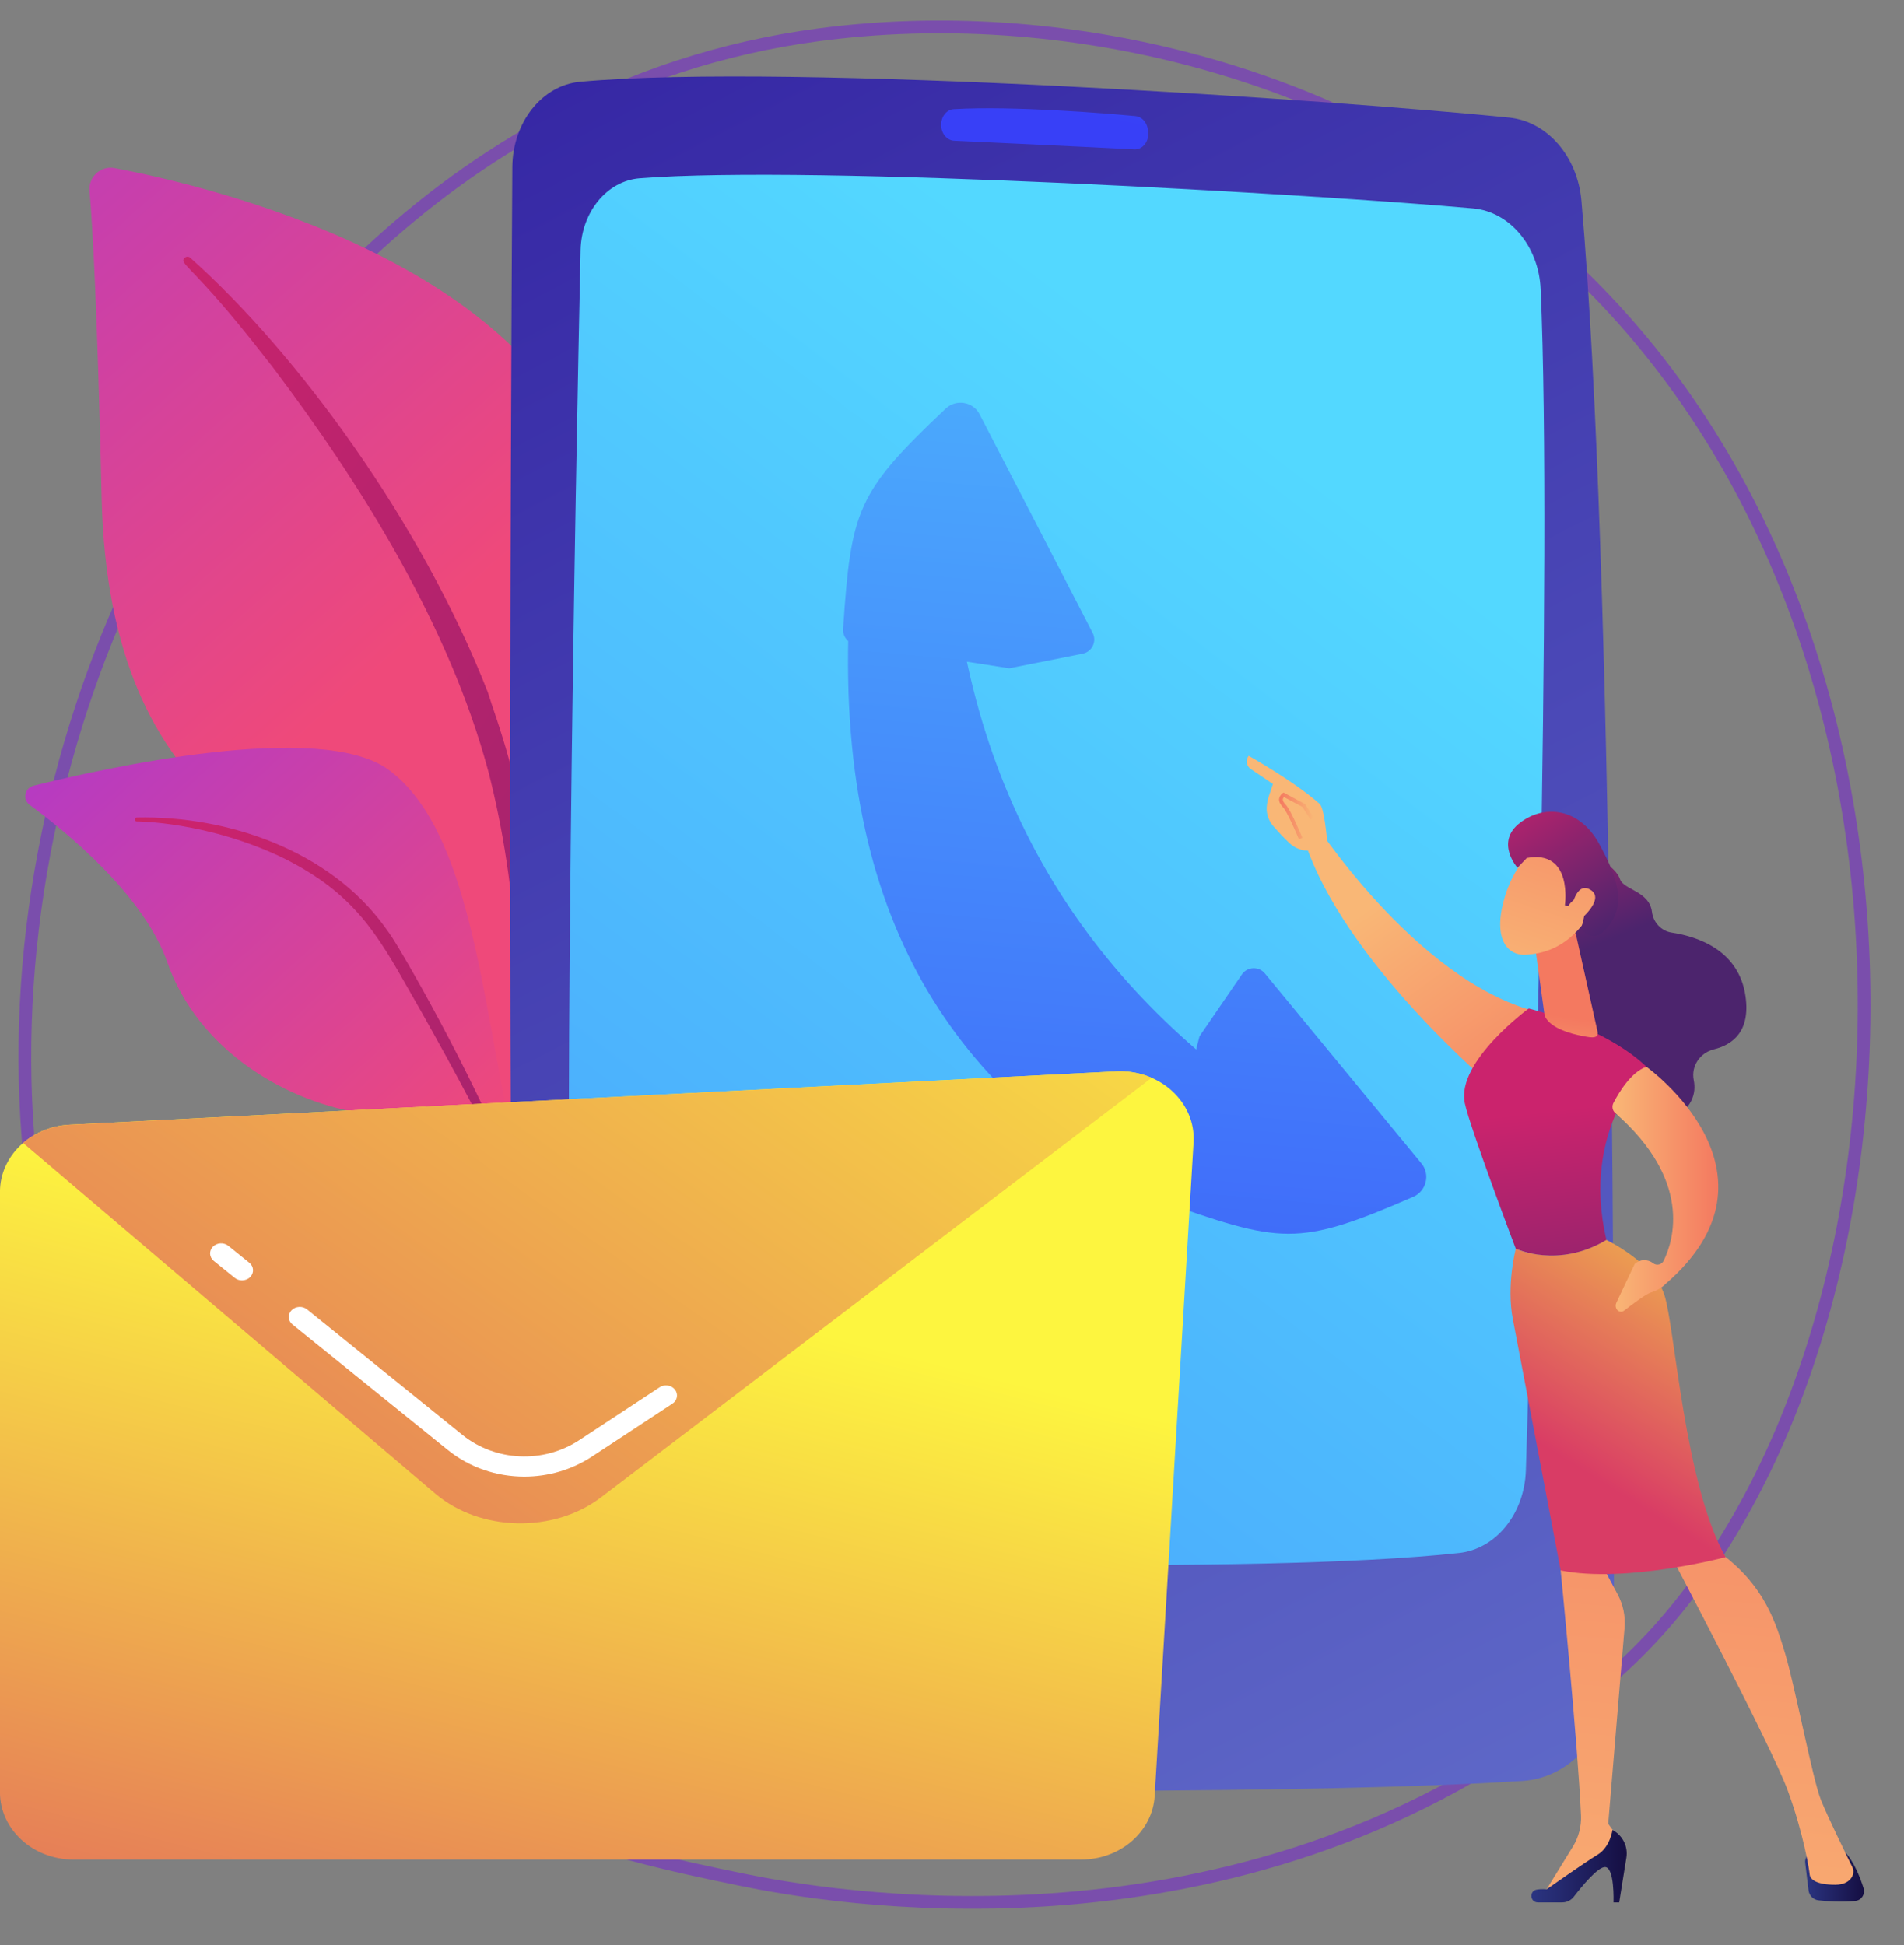 <svg height="613" viewBox="0 0 600 613" width="600" xmlns="http://www.w3.org/2000/svg" xmlns:xlink="http://www.w3.org/1999/xlink"><rect x="0" y="0" width="600" height="613" fill="#808080" stroke="none"/><linearGradient id="a"><stop offset="0" stop-color="#a737d5"/><stop offset="1" stop-color="#ef497a"/></linearGradient><linearGradient id="b" gradientUnits="userSpaceOnUse" x1="-151.996" x2="48.312" xlink:href="#a" y1="48.032" y2="274.668"/><linearGradient id="c"><stop offset="0" stop-color="#cb236d"/><stop offset="1" stop-color="#4c246d"/></linearGradient><linearGradient id="d" gradientUnits="userSpaceOnUse" x1="-48.739" x2="587.276" xlink:href="#c" y1="207.477" y2="662.211"/><linearGradient id="e" gradientUnits="userSpaceOnUse" x1="-36.484" x2="117.907" xlink:href="#a" y1="223.615" y2="392.478"/><linearGradient id="f" gradientUnits="userSpaceOnUse" x1="41.73" x2="420.066" xlink:href="#c" y1="290.551" y2="547.634"/><linearGradient id="g" gradientUnits="userSpaceOnUse" x1="263.521" x2="-77.363" y1="748.231" y2="83.958"><stop offset="0" stop-color="#626ecb"/><stop offset="1" stop-color="#3221a1"/></linearGradient><linearGradient id="h"><stop offset="0" stop-color="#53d8ff"/><stop offset="1" stop-color="#3840f7"/></linearGradient><linearGradient id="i" gradientUnits="userSpaceOnUse" x1="614.502" x2="-88.016" xlink:href="#h" y1="300.747" y2="1227.807"/><linearGradient id="j" gradientUnits="userSpaceOnUse" x1="399.612" x2="363.523" xlink:href="#h" y1="-138.799" y2="40.595"/><linearGradient id="k" gradientUnits="userSpaceOnUse" x1="447.442" x2="391.515" xlink:href="#h" y1="-62.386" y2="579.084"/><linearGradient id="l" gradientUnits="userSpaceOnUse" x1="488.601" x2="432.675" xlink:href="#h" y1="-58.791" y2="582.673"/><linearGradient id="m" gradientUnits="userSpaceOnUse" x1="369.786" x2="313.86" xlink:href="#h" y1="-69.155" y2="572.311"/><linearGradient id="n"><stop offset="0" stop-color="#fdf53f"/><stop offset="1" stop-color="#d93c65"/></linearGradient><linearGradient id="o" gradientUnits="userSpaceOnUse" x1="394.648" x2="310.287" xlink:href="#n" y1="454.373" y2="788.583"/><linearGradient id="p" gradientUnits="userSpaceOnUse" x1="417.443" x2="78.192" xlink:href="#n" y1="262.882" y2="745.171"/><linearGradient id="q" gradientUnits="userSpaceOnUse" x1="519.748" x2="541.645" xlink:href="#c" y1="227.504" y2="282.433"/><linearGradient id="r"><stop offset="0" stop-color="#f9b776"/><stop offset="1" stop-color="#f47960"/></linearGradient><linearGradient id="s" gradientUnits="userSpaceOnUse" x1="450.846" x2="509.775" xlink:href="#r" y1="271.912" y2="353.372"/><linearGradient id="t"><stop offset="0" stop-color="#2b3582"/><stop offset="1" stop-color="#150e42"/></linearGradient><linearGradient id="u" gradientUnits="userSpaceOnUse" x1="568.837" x2="587.405" xlink:href="#t" y1="583.31" y2="583.31"/><linearGradient id="v" gradientUnits="userSpaceOnUse" x1="476.948" x2="503.668" xlink:href="#r" y1="663.581" y2="351.28"/><linearGradient id="w" gradientUnits="userSpaceOnUse" x1="482.575" x2="512.618" xlink:href="#t" y1="576.286" y2="576.286"/><linearGradient id="x" gradientUnits="userSpaceOnUse" x1="510.842" x2="537.569" xlink:href="#r" y1="666.529" y2="354.146"/><linearGradient id="y" gradientUnits="userSpaceOnUse" x1="520.391" x2="533.751" xlink:href="#c" y1="346.63" y2="470.592"/><linearGradient id="z" gradientUnits="userSpaceOnUse" x1="610.613" x2="543.809" xlink:href="#n" y1="384.615" y2="491.505"/><linearGradient id="A" gradientUnits="userSpaceOnUse" x1="475.179" x2="480.198" xlink:href="#r" y1="355.217" y2="318.496"/><linearGradient id="B" gradientUnits="userSpaceOnUse" x1="508.137" x2="541.479" xlink:href="#r" y1="335.766" y2="335.766"/><linearGradient id="C" gradientUnits="userSpaceOnUse" x1="464.56" x2="492.375" xlink:href="#r" y1="308.104" y2="223.139"/><linearGradient id="D" gradientUnits="userSpaceOnUse" x1="486.493" x2="518.645" xlink:href="#c" y1="236.532" y2="286.16"/><linearGradient id="E" gradientUnits="userSpaceOnUse" x1="483.96" x2="511.774" xlink:href="#r" y1="314.456" y2="229.491"/><linearGradient id="F" gradientUnits="userSpaceOnUse" x1="437.383" x2="496.312" xlink:href="#r" y1="281.651" y2="363.111"/><linearGradient id="G" gradientUnits="userSpaceOnUse" x1="413.967" x2="403.074" xlink:href="#r" y1="249.34" y2="249.34"/><path d="m682.39 694.874h-777.387v-777.419h777.387z" fill="#fff" visibility="hidden"/><path d="m520.245 516.387c-11.901 12.717-23.162 20.918-32.06 27.398-104.584 76.165-228.334 53.964-254.634 48.542-38.837-8.006-113.909-23.483-168.185-88.267-82.115-98.013-69.328-252.431-5.635-354.363 11.65-18.645 73.192-122.131 198.275-138.727 75.699-10.044 163.94 10.213 227.841 64.553 134.135 114.064 124.586 344.493 34.397 440.865z" fill="none" stroke="#7a4eac" stroke-width="4.012"/><path d="m159.588 378.499s1.68-70.635-30.852-89.54c-32.532-18.905-94.388-30.725-96.706-132.15-1.358-59.379-2.827-85.34-3.811-96.661-.384-4.416 3.54-7.98 7.896-7.16 30.811 5.805 130.902 29.696 151.887 98.016 24.878 80.994-28.412 227.494-28.412 227.494z" fill="url(#b)"/><path d="m59.941 81.209c33.821 30.165 72.929 83.551 93.774 136.937 2.676 8.798 10.502 27.509 13.901 60.753 3.036 27.726 1.527 57.024-2.154 76.417-.233 1.226-1.415 2.031-2.641 1.799-2.108-.4-1.828-2.667-1.809-2.596 4.204-33.135 2.459-74.376-7.174-111.588-12.306-45.692-39.755-89.992-68.145-127.564l-2.921-3.7c-21.996-28.249-26.626-28.457-24.57-30.426.486-.465 1.246-.469 1.74-.031z" fill="url(#d)"/><path d="m226.698 500.645c4.53 1.873-45.145-53.004-65.358-142.89-9.524-42.357-13.043-95.965-38.74-115.066-21.386-15.897-89.723-.624-112.046 4.947-2.789.696-3.512 4.322-1.196 6.027 11.414 8.404 35.958 28.379 43.379 49.619 9.781 27.995 38.04 44.391 62.614 47.746 24.574 3.354 38.374 7.253 52.675 45.295 14.301 38.042 45.8 99.001 58.672 104.322z" fill="url(#e)"/><path d="m43.092 257.647c28.895-.637 60.669 10.53 77.945 34.185l1.632 2.258c3.775 5.299 25.678 43.281 38.53 75.105.16.397-.032.848-.428 1.008-.674.272-1.067-.464-.997-.401-8.68-17.888-20.948-40.485-30.647-57.351-10.422-18.414-17.688-30.871-39.475-41.854-24.221-11.78-46.637-11.718-46.569-11.708-.343-.013-.611-.302-.598-.645.012-.33.282-.59.607-.598z" fill="url(#f)"/><path d="m161.444 52.698c-.534 86.434-1.999 384.57 2.421 490.146.468 11.185 8.27 20.051 17.839 20.273 47.331 1.101 220.81 3.088 298.126-1.87 16.104-1.033 28.69-16.497 28.741-35.368.247-90.719-.035-345.86-10.219-462.59-1.221-13.986-10.781-24.995-22.753-26.214-51.606-5.256-225.984-17.38-292.753-11.302-12.041 1.096-21.315 12.79-21.402 26.924z" fill="url(#g)"/><path d="m182.949 78.891c-1.499 69.78-6.048 301.918-2.212 387.675.561 12.534 9.161 22.547 19.879 23.119 44.129 2.357 194.634 6.754 259.204-.274 11.627-1.265 20.598-12.418 21.021-26.073 2.209-71.201 8.375-287.382 4.658-372.179-.593-13.528-9.719-24.445-21.265-25.483-47.768-4.294-207.769-13.815-262.663-9.482-10.305.813-18.363 10.618-18.623 22.698z" fill="url(#i)"/><path d="m296.574 39.444c.04 2.652 1.839 4.812 4.104 4.916 11.183.517 42.686 1.981 56.767 2.725 2.776.146 4.909-2.803 4.335-5.986l-.098-.543c-.391-2.173-1.96-3.788-3.851-3.962-9.523-.877-38.255-3.272-57.251-2.193-2.283.13-4.045 2.37-4.005 5.043z" fill="url(#j)"/><path d="m267.469 196.09c-3.767 97.909 37.085 151.345 99.559 183.238l43.565-23.889c-64.474-40.416-104.385-99.004-110.971-182.25z" fill="url(#k)"/><path d="m364.846 378.187c39.04 13.732 43.757 14.963 80.52-1.022 4.119-1.791 5.422-7.055 2.565-10.521l-49.325-59.857c-1.927-2.339-5.558-2.178-7.27.322l-13.334 19.465z" fill="url(#l)"/><path d="m265.681 198.189c2.538-37.451 4.199-42.871 32.333-69.418 3.267-3.083 8.618-2.21 10.682 1.78l35.625 68.897c1.392 2.692-.185 5.967-3.157 6.558l-23.14 4.602-48.49-7.564c-2.34-.365-4.013-2.492-3.853-4.855z" fill="url(#m)"/><path d="m340.702 586.034h-317.503c-12.819 0-23.21-9.507-23.21-21.234v-189.145c0-11.268 9.621-20.574 21.918-21.201l329.755-16.815c13.806-.704 25.219 9.723 24.467 22.355l-12.251 205.96c-.67 11.263-10.847 20.08-23.175 20.08z" fill="url(#o)"/><path d="m189.364 471.902 173.557-132.239c-3.386-1.477-7.218-2.231-11.259-2.025l-329.755 16.815c-5.67.289-10.768 2.427-14.62 5.748l129.892 110.518c14.101 11.998 37.299 12.524 52.184 1.182z" fill="url(#p)"/><path d="m165.237 465.348c-8.629 0-17.218-2.824-24.12-8.399l-48.941-39.528c-1.436-1.16-1.573-3.165-.305-4.479 1.268-1.316 3.462-1.44 4.896-.279l48.94 39.528c10.397 8.396 25.523 9.089 36.787 1.684l25.36-16.676c1.561-1.023 3.723-.696 4.842.725 1.118 1.423.763 3.406-.793 4.429l-25.36 16.676c-6.431 4.228-13.884 6.319-21.306 6.319z" fill="#fff"/><path d="m76.263 403.509c-.816 0-1.635-.262-2.294-.795l-6.588-5.321c-1.436-1.16-1.573-3.165-.305-4.479 1.267-1.316 3.46-1.438 4.896-.279l6.589 5.321c1.436 1.16 1.573 3.165.305 4.479-.686.711-1.642 1.073-2.601 1.073z" fill="#fff"/><path d="m501.776 269.392s7.382 3.591 8.739 7.716c1.089 3.31 9.251 3.736 10.058 10.246.416 3.361 2.903 6.052 6.25 6.565 8.336 1.278 21.184 5.607 23.24 20.082 1.569 11.048-4.063 15.238-9.974 16.688-4.341 1.065-7.226 5.288-6.348 9.671.842 4.204-.414 9.064-7.697 12.907-16.32 8.612-32.619-20.402-32.619-20.402l-3.34-50.661z" fill="url(#q)"/><path d="m412.973 257.382s32.586 51.544 71.334 61.499c0 0-7.55 21.505-13.378 23.967 0 0-47.671-39.778-59.922-78.142z" fill="url(#s)"/><path d="m568.859 587.055 1.056 8.682c.2 1.647 1.497 2.95 3.146 3.138 2.783.318 7.25.644 11.62.182 1.918-.203 3.163-2.145 2.579-3.983-1.065-3.352-3.014-8.383-5.824-11.344h-9.631c-1.781 0-3.16 1.558-2.945 3.325z" fill="url(#u)"/><path d="m493.426 485.346-1.626 9.563s5.444 55.142 6.412 77.199c.152 3.458-.743 6.875-2.558 9.823l-9.466 15.372 24.057-14.196.479-2.936-3.938-5.415 5.158-61.773c.303-3.629-.446-7.268-2.157-10.483l-4.976-9.348z" fill="url(#v)"/><path d="m484.605 599.53h7.677c1.437 0 2.792-.66 3.669-1.799 2.393-3.11 7.352-9.177 9.723-9.336 3.192-.213 2.783 11.134 2.783 11.134h1.789l2.266-14.101c.57-3.548-1.194-7.062-4.38-8.725 0 0-.73 5.396-4.686 7.783-3.956 2.387-16.099 10.934-16.099 10.934s-1.487-.212-3.12.083c-2.422.438-2.084 4.025.378 4.025z" fill="url(#w)"/><path d="m526.376 489.888s31.891 60.496 36.96 74.309c5.069 13.812 6.845 25.335 6.913 26.426.106 1.705 2.227 3.34 8.072 3.34 3.017 0 4.494-1.209 5.217-2.38.617-.999.649-2.248.129-3.301-1.845-3.734-7.699-15.665-9.867-21.076-2.589-6.461-8.157-35.742-11.211-45.922s-6.506-21.224-19.804-31.396c0 0-9.129-8.942-16.41 0z" fill="url(#x)"/><path d="m506.23 390.762c-8.226-34.86 12.614-54.576 12.614-54.576-13.15-12.623-37.108-18.367-37.108-18.367s-22.862 16.715-20.149 29.797c1.59 7.668 16.07 45.929 16.07 45.929s13.389 6.337 28.574-2.784z" fill="url(#y)"/><path d="m524.469 408.02c-3.348-10.086-18.239-17.258-18.239-17.258-15.185 9.121-28.574 2.784-28.574 2.784s-3.003 11.478-.93 22.145c2.072 10.667 15.075 79.219 15.075 79.219 20.488 4.151 51.998-4.177 51.998-4.177-13.05-23.17-15.981-72.626-19.329-82.712z" fill="url(#z)"/><path d="m496.681 294.782 6.688 30.043c.64 2.646-1.772 2.213-4.447 1.709-4.381-.826-10.028-2.527-11.916-5.937-.192-.347-.288-.739-.342-1.132l-2.873-20.833c-.228-1.653.665-3.257 2.191-3.933l5.545-2.459c2.135-.947 4.606.271 5.155 2.541z" fill="url(#A)"/><path d="m518.843 336.186s46.681 33.399 5.97 68.494c0 0-1.552 1.756-4.606 2.669-1.542.461-6.102 3.911-8.415 5.711-.743.578-1.817.382-2.317-.417-.392-.626-.438-1.408-.122-2.075l5.779-12.221c1.605-1.498 4.061-1.604 5.789-.251 1.103.863 2.718.502 3.335-.755 3.147-6.41 9.09-25.262-15.233-46.564-.914-.801-1.146-2.125-.584-3.203 1.709-3.283 5.617-9.802 10.403-11.388z" fill="url(#B)"/><path d="m483.871 267.395s-7.12 4.82-10.18 17.095c-3.06 12.275 1.913 16.678 7.009 16.408 5.097-.27 12.487-1.846 18.89-10.652 6.403-8.806-6.388-28.741-15.719-22.851z" fill="url(#C)"/><path d="m493.133 285.295s2.609-17.589-11.994-14.899l-2.953 3.074s-7.148-8.05.762-14.135c7.91-6.085 18.886-4.527 24.959 6.551 6.073 11.078 8.277 18.862 3.187 25.746-5.09 6.884-8.919.98-8.919.98s2.334-5.958.398-8.514c-1.937-2.557-4.436 1.487-4.436 1.487z" fill="url(#D)"/><path d="m495.128 286.801s1.288-9.049 5.91-6.462c4.621 2.587-1.666 8.453-4.186 10.449z" fill="url(#E)"/><path d="m413.197 267.993c-.099 1.063 3.855 1.798 5.113-2.735-.346-1.968-.96-10.586-2.469-11.924-8.036-7.13-22.366-15.152-22.366-15.152-1.603 2.447.499 4.058.499 4.058l7.153 4.828c-.746 2.472-1.835 4.657-1.958 7.478-.093 2.137.696 4.229 2.114 5.849 1.423 1.627 3.34 3.727 5.067 5.321 3.27 3.018 6.846 2.276 6.846 2.276z" fill="url(#F)"/><path d="m409.311 264.48 1.093-.45c-.145-.354-3.578-8.695-5.238-10.431-.631-.658-.936-1.222-.907-1.677.014-.246.136-.489.367-.736l5.788 3.096 2.557 4.003.996-.637-2.722-4.264-6.779-3.625-.306.249c-.686.561-1.04 1.163-1.081 1.842-.05.809.353 1.648 1.232 2.568 1.251 1.306 4.034 7.706 5.001 10.062z" fill="url(#G)"/></svg>